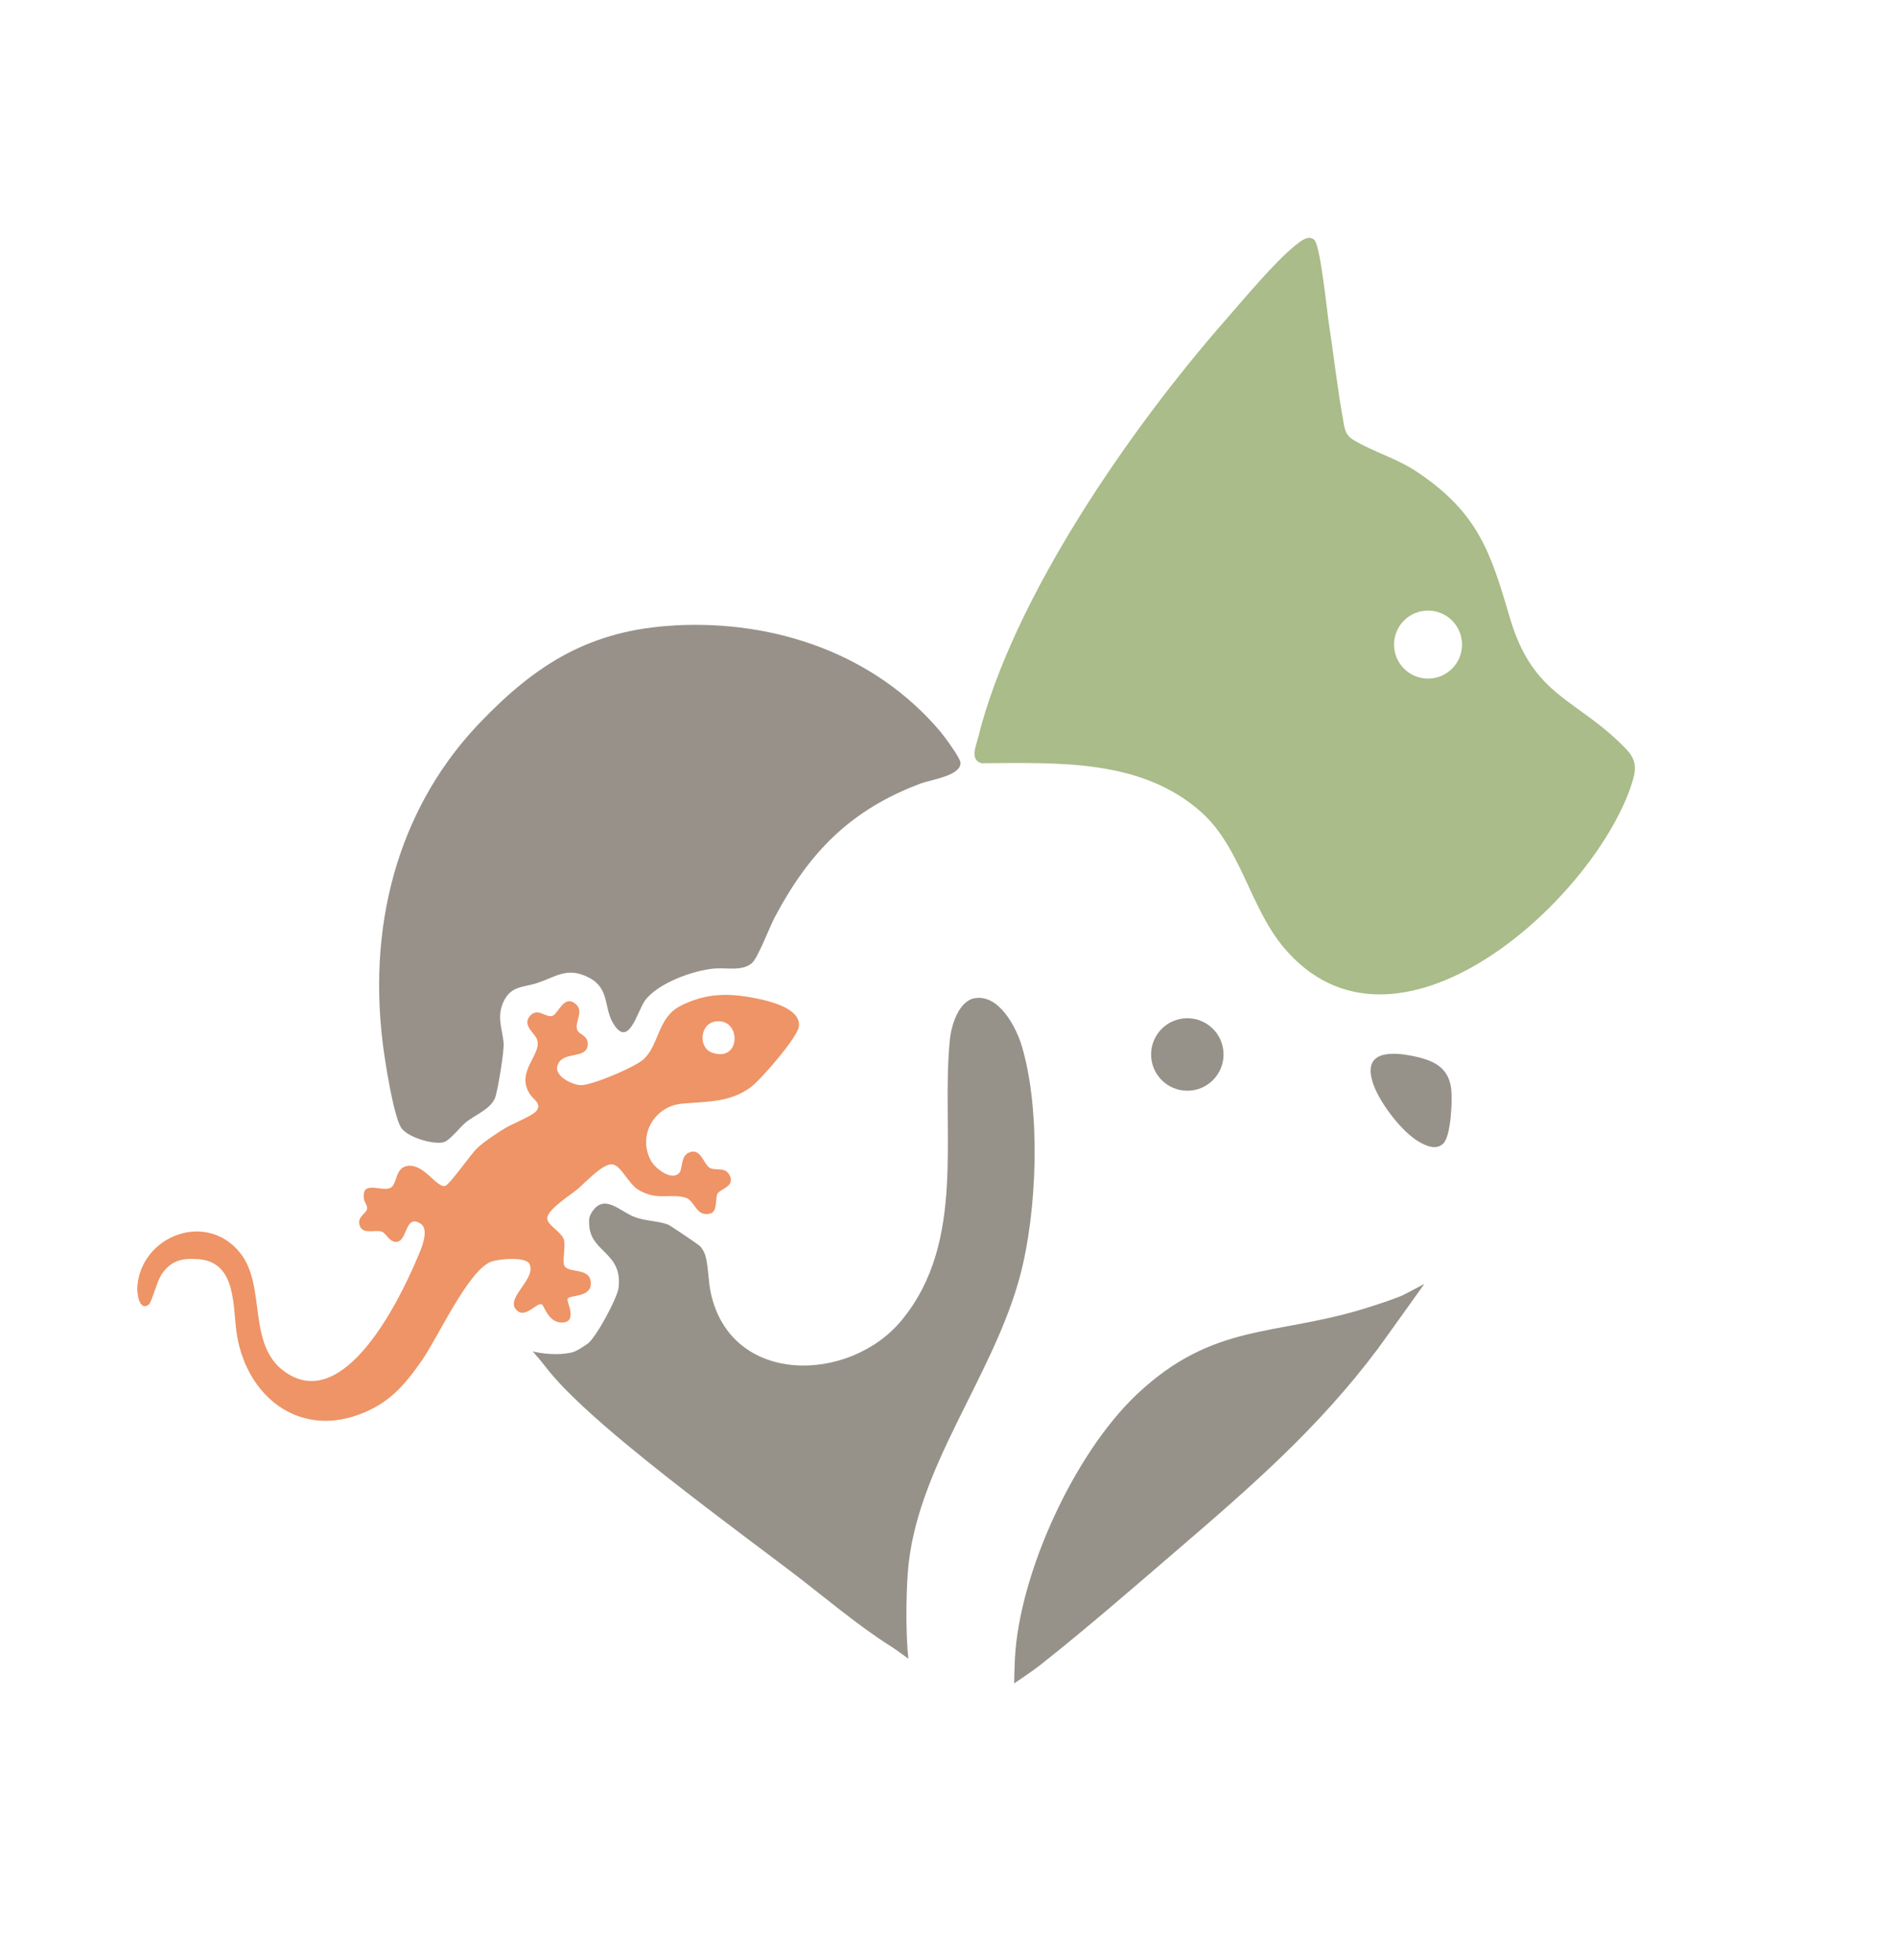<?xml version="1.0" encoding="UTF-8"?>
<svg id="Layer_1" xmlns="http://www.w3.org/2000/svg" version="1.1" viewBox="0 0 585.65 605">
  <!-- Generator: Adobe Illustrator 30.0.0, SVG Export Plug-In . SVG Version: 2.1.1 Build 123)  -->
  <defs>
    <style>
      .st0 {
        fill: #a9bc89;
      }

      .st1 {
        fill: #979189;
      }

      .st2 {
        fill: #ee9466;
      }

      .st3 {
        fill: #969289;
      }
    </style>
  </defs>
  <path class="st0" d="M405.97,74.06c1.91,1.81,3.9,21.91,4.52,25.94,1.47,9.59,2.61,19.87,4.32,29.28.54,3,.56,4.95,3.42,6.65,6.16,3.66,13.29,5.57,19.79,9.96,18.43,12.45,22.37,24.39,28.3,44.64,7.3,24.96,20.78,24.89,36.01,40.76,3.67,3.83,2.98,6.93,1.41,11.53-12.21,35.72-72.92,90.55-107.23,49.66-10.44-12.44-13.22-30.81-25.44-41.74-18.53-16.58-44.58-15.23-67.9-15.12-3.64-1.12-1.72-5.17-1.08-7.77,10.75-43.38,47.1-95.56,76.4-128.99,5.78-6.59,15.32-18.1,21.83-23.27,1.41-1.12,3.89-3.2,5.64-1.54ZM451.6,199c0-5.8-4.7-10.5-10.5-10.5s-10.5,4.7-10.5,10.5,4.7,10.5,10.5,10.5,10.5-4.7,10.5-10.5Z"/>
  <path class="st1" d="M208.29,193.08c31.04-1.71,61.83,8.75,82.14,32.74,1.26,1.49,6.16,8.13,6.25,9.62.24,4.04-9.19,5.28-12.25,6.42-21.6,8.12-34.37,21.06-45.1,41.28-1.62,3.06-5.18,12.46-7,14.12-2.94,2.69-8.04,1.41-11.7,1.74-6.47.57-17.38,4.48-21.36,9.83-2.45,3.29-5.06,15.2-9.91,7.03-2.92-4.92-.98-10.73-7.51-14.08s-10.02-.3-15.8,1.67c-4.09,1.39-7.97.75-10.36,5.47s-.59,8.5-.14,12.92c.26,2.59-1.67,13.86-2.47,16.62-1.11,3.82-6.28,5.66-9.22,8.06-1.75,1.43-4.93,5.61-6.84,6.11-3.27.84-11.59-1.62-13.27-4.73-2.36-4.37-4.82-20.15-5.51-25.68-4.97-40.14,6.65-74.75,29.93-99.04,17.62-18.4,34.31-28.66,60.13-30.08Z"/>
  <path class="st2" d="M209.72,362.22c1.26-1.25.4-5.17,3-6.36,3.9-1.79,4.57,3.85,6.71,4.79,1.76.77,4.41-.39,5.78,1.9,2.26,3.76-2.91,4.49-3.63,6.03-.66,1.39.08,5.44-2.12,6.04-4.48,1.23-4.73-3.95-7.69-4.86-4.63-1.42-8.68,1.02-14.44-2.36-3.47-2.04-5.49-7.85-8.39-7.96s-8.23,5.75-10.56,7.69c-2.14,1.79-9.21,6.19-9.35,8.94-.11,2.13,4.64,4.35,5.19,6.78.51,2.28-.61,6.65.15,7.98,1.34,2.33,7.65.4,8.11,4.92.51,5.06-6.74,3.87-7.18,5.28-.28.9,3.44,7.54-2.1,7.25-3.97-.2-5.21-5.49-5.91-5.65-1.78-.38-5.03,4.53-7.73,1.84-3.72-3.72,6.29-9.63,3.97-14.29-1.15-2.32-9.84-1.54-12.09-.56-7.01,3.04-16.18,23.25-21.06,30.28-5.49,7.89-10.31,13.45-19.62,16.85-18.87,6.87-34.4-5.87-37.54-24.39-1.45-8.54.18-22.65-11.88-23.63-5.28-.43-8.85.51-11.69,5.14-1.15,1.87-2.88,8.23-3.64,8.83-2.98,2.34-3.75-3.37-3.59-5.5,1.17-15.7,21.36-23.51,31.81-10.34,8.14,10.26,1.94,28.24,13.75,36.64,18.21,12.95,35.24-21.78,40.69-34.59,1.1-2.59,4.28-9.2,1.22-11.16-4.74-3.03-3.98,5.13-7.26,5.63-2.26.34-3.36-2.76-4.79-3.18-1.97-.59-5.51.9-6.61-1.55-1.32-2.93,2.02-3.97,2.17-5.53.1-1.03-.8-1.88-.96-2.89-.98-6.35,5.81-1.96,8.33-3.62,2.07-1.35,1.2-6.26,5.31-6.7,5-.53,8.82,6.88,11.43,6.2,1.38-.36,7.94-9.84,9.93-11.7,2.09-1.97,6.17-4.67,8.69-6.19,2.03-1.23,8.54-3.84,9.59-5.28,1.63-2.24-.79-3.38-1.87-4.92-5.04-7.17,3.98-12.63,1.95-17.31-.85-1.97-4.57-4.3-2.06-7.11s4.99.96,7.1-.08c1.66-.81,3.37-6.39,6.82-3.7,2.94,2.29-.16,5.43.6,8.02.5,1.72,3.59,1.63,3.26,4.86-.45,4.54-8.19,1.5-9.39,6.53-.74,3.09,4.66,5.69,7.25,5.78,3.36.12,16.8-5.58,19.39-7.97,4.9-4.5,4.3-12.85,11.36-16.47s13.54-4.03,20.92-2.81c4.59.76,16.57,2.99,15.7,9.19-.48,3.44-11.76,16.4-14.89,18.72-6.51,4.82-13.93,4.35-21.32,5.07-8.53.84-13.67,9.92-9.46,17.61,1.26,2.31,6.21,6.26,8.62,3.87ZM220.74,315.4c-4.6.87-5.1,8.12-.71,9.61,9.14,3.08,8.96-11.17.71-9.61Z"/>
  <path class="st3" d="M300.88,308.21c7.57-1.53,12.99,8.83,14.76,14.77,5.89,19.82,4.75,51.01-.56,70.93-8.4,31.49-32.46,59.52-34.7,91.98-.5,7.17-.64,18.38.2,26.2,0,0-3.7-2.77-5.63-3.98-10-6.27-21.34-15.94-30.99-23.23-16.97-12.82-34.83-25.99-51.14-39.55-7.54-6.27-18.34-15.62-24.23-23.27-1.6-2.08-4.03-4.85-4.03-4.85,0,0,6.15,1.64,12.05.33,1.39-.31,3.71-1.88,4.89-2.7,2.6-1.83,9.21-14.14,9.57-17.3,1.26-10.86-8.45-10.83-9.06-19.15-.12-1.61-.13-2.65.74-4.05,3.86-6.21,8.8-.22,13.41,1.43,3.4,1.22,7.15,1.15,10.19,2.28.62.23,9.17,6.02,9.76,6.56.81.76,1.46,1.97,1.77,3.03.95,3.28.87,7.95,1.72,11.72,6.38,28.54,42.83,27.64,58.86,8.29,20.32-24.54,12.1-58.37,14.95-86.78.42-4.23,2.67-11.69,7.49-12.67Z"/>
  <path class="st3" d="M433.85,399.59c.66-.33,6.1-3.21,6.1-3.21,0,0-12.63,17.7-14.45,20.14-18.23,24.34-39.21,42.55-62.09,62.19-13.66,11.73-27.92,24.13-42.01,35.25-2.76,2.18-8.14,5.74-8.14,5.74,0,0,.07-4.62.25-7.88,1.43-26.35,18.43-63.23,37.65-81.35,23.57-22.23,42.62-17.93,70.42-26.52,3.33-1.03,9.89-3.15,12.29-4.35Z"/>
  <path class="st3" d="M445.78,353.07c-2.2,2.03-4.97.79-7.2-.42-5.4-2.94-12.27-12.02-14.34-17.81-3.8-10.62,5.5-10.31,12.97-8.65,5.91,1.31,10.3,3.52,11.06,10.05.39,3.33-.06,14.58-2.5,16.83Z"/>
  <circle class="st3" cx="366.75" cy="325.54" r="11.19"/>
</svg>